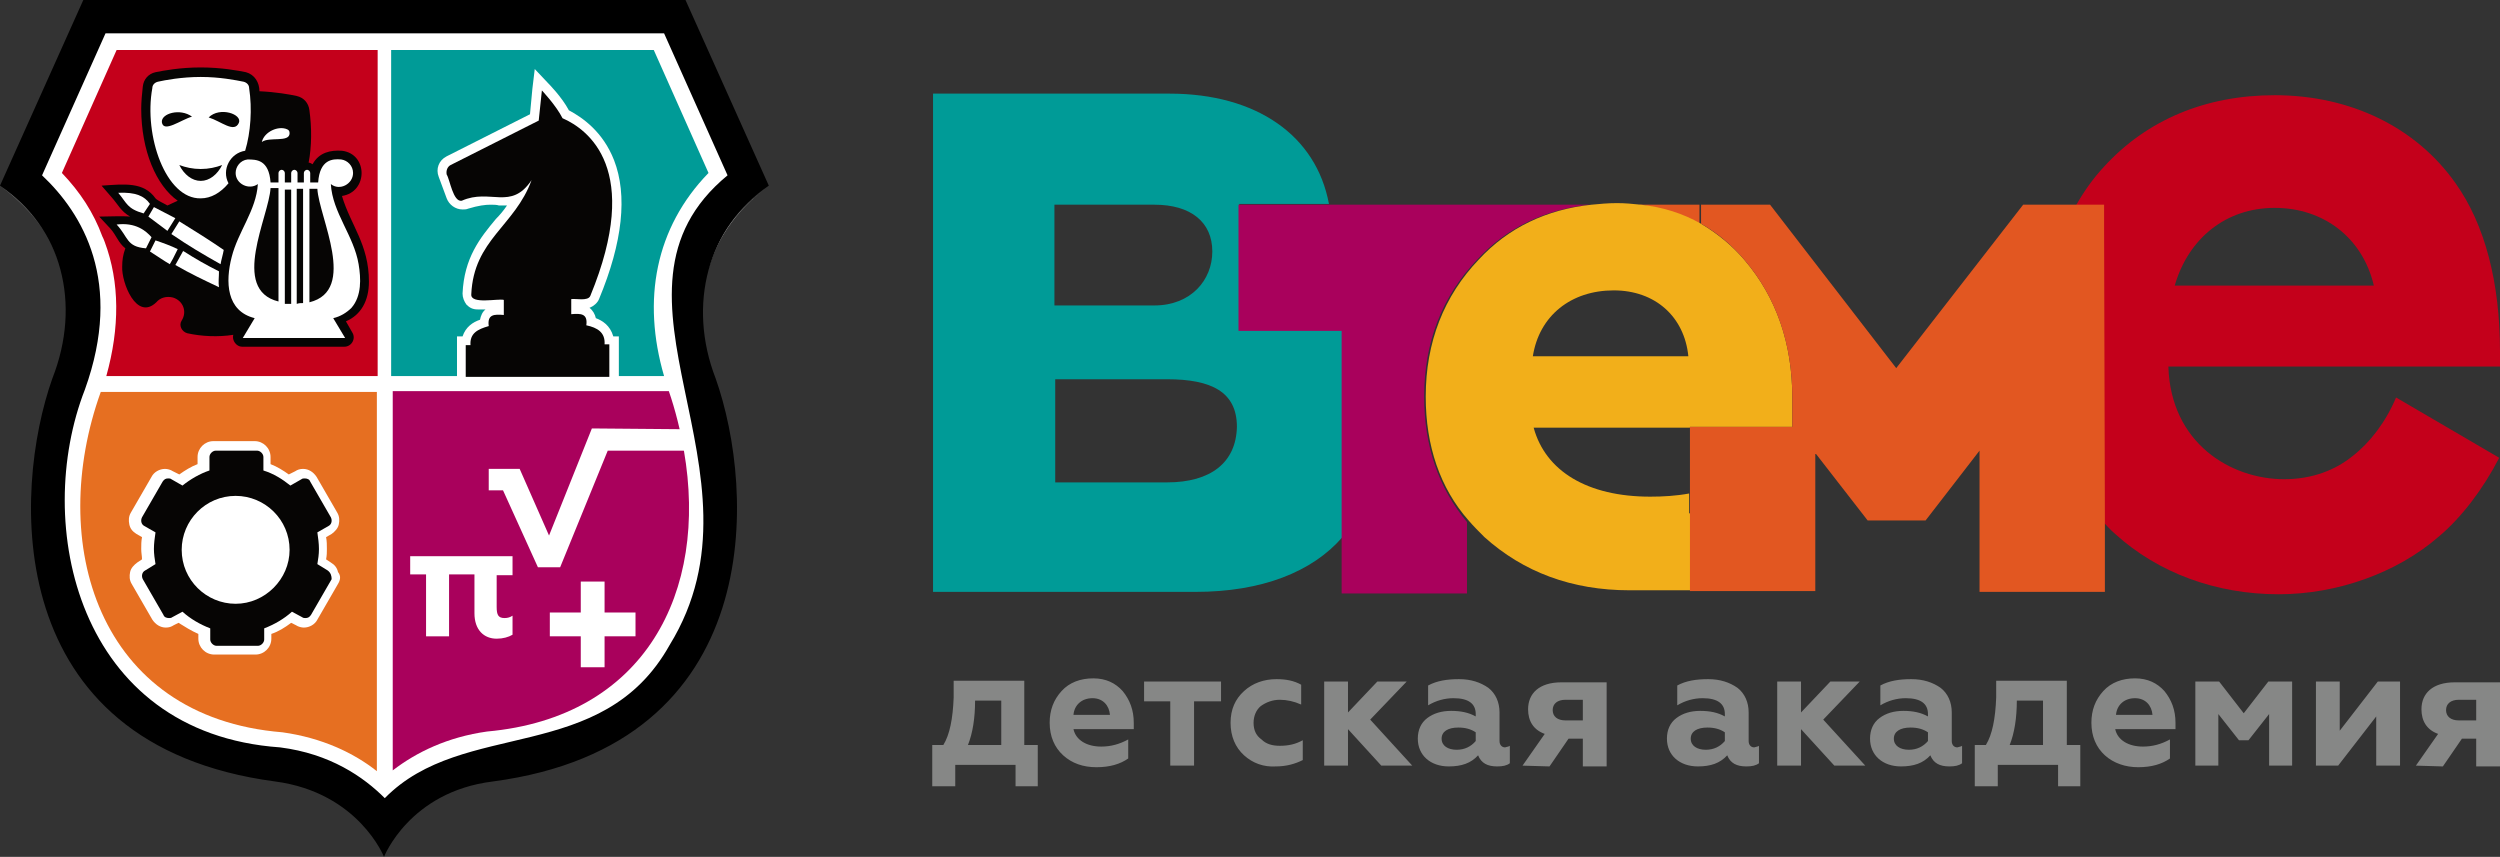 <?xml version="1.0" encoding="UTF-8"?> <!-- Generator: Adobe Illustrator 24.2.0, SVG Export Plug-In . SVG Version: 6.00 Build 0) --> <svg xmlns="http://www.w3.org/2000/svg" xmlns:xlink="http://www.w3.org/1999/xlink" id="Layer_1" x="0px" y="0px" viewBox="0 0 315.1 108" style="enable-background:new 0 0 315.1 108;" xml:space="preserve"><rect x="0" y="0" width="315.1" height="108" fill="#333333" stroke="none"/> <style type="text/css"> .st0{fill:#FFFFFF;} .st1{fill:#C4001B;} .st2{fill:#E66F21;} .st3{fill:#060504;} .st4{fill:#A9015C;} .st5{fill:#009B97;} .st6{fill:#868786;} .st7{fill:#E25721;} .st8{fill:#F2AF1A;} </style> <g> <g> <path class="st0" d="M83.9,4H13L4.8,22.4L5,22.6c5.1,4.7,10.1,13.2,5.3,26.5C6.1,59.8,7.1,73,12.8,82c4.8,7.6,12.6,12,22.4,12.7 c5.2,0.7,9.5,2.8,13,6.3l0.3,0.3l0.3-0.3c4.2-4.3,9.7-5.6,15.6-7c7.6-1.8,15.4-3.6,20.4-12.4C91.3,71,89,60.1,87,50.4 c-2.3-10.9-4.2-20.3,5-27.8l0.2-0.2L83.9,4z"></path> <g> <path class="st1" d="M12.9,29.8c0.1,0.2,0.2,0.4,0.3,0.7c1.9,5.1,1.9,10.8,0.2,16.9h34.2V6.3H14.7L7.8,21.8 C10.1,24.2,11.8,26.8,12.9,29.8"></path> <path class="st0" d="M0,23.4L0,23.4c3.4,2.5,6.5,5.9,7.7,10.7C6.5,29.4,3.5,25.9,0,23.4z"></path> <path class="st0" d="M8.2,36.7C8.1,36.1,8,35.6,7.9,35C8,35.5,8.1,36.1,8.2,36.7z"></path> <path class="st0" d="M89,35c-0.1,0.5-0.2,1.1-0.3,1.7C88.8,36.1,88.9,35.5,89,35z"></path> <path class="st0" d="M89.2,34.2c1.2-4.8,4.3-8.3,7.7-10.7l0,0C93.5,25.9,90.5,29.4,89.2,34.2z"></path> <path d="M96.9,23.4L96.9,23.4L86.4,0H10.5L0,23.4c7.8,5.2,10.3,14.9,6.6,24.3C1.6,61.8,0,93.9,34.7,98.5 c10.5,1.4,13.7,9.5,13.7,9.5s3.2-8.2,13.7-9.5c34.7-4.6,33.1-36.7,28.1-50.8C86.6,38.4,89.2,28.6,96.9,23.4z M84.4,81.3 c-8.5,15.2-26,9.2-35.9,19.3c-2.7-2.7-6.9-5.6-13.2-6.4C9.7,92.4,4.1,66,10.7,49.1c4.9-13.6-0.3-22.2-5.4-27l8-17.9h70.4l8,17.9 C73.6,37,97.8,59.5,84.4,81.3z"></path> </g> <g> <path class="st2" d="M12.7,49.4c-6.8,18.9-0.5,41,22.9,42.9c5,0.7,9,2.6,11.9,4.9V49.4H12.7z"></path> <g> <path class="st0" d="M42.6,73.6L40,78.1c-0.3,0.6-1,1-1.7,1c-0.3,0-0.7-0.1-1-0.3l-0.6-0.3c-0.8,0.6-1.6,1.1-2.5,1.4v0.6 c0,1.1-0.9,2-2,2H27c-1.1,0-2-0.9-2-2v-0.6c-0.9-0.4-1.7-0.9-2.5-1.4l-0.6,0.3c-0.3,0.2-0.6,0.3-1,0.3c-0.7,0-1.3-0.4-1.7-1 l-2.6-4.5c-0.3-0.5-0.3-1-0.2-1.5s0.5-0.9,0.9-1.2l0.6-0.4c0-0.4-0.1-0.8-0.1-1.3s0-1,0.1-1.5l-0.7-0.4 c-0.5-0.3-0.8-0.7-0.9-1.2s-0.1-1,0.2-1.5l2.6-4.5c0.3-0.6,1-1,1.7-1c0.3,0,0.7,0.1,1,0.3l0.8,0.4c0.7-0.5,1.5-1,2.3-1.3v-0.9 c0-1.1,0.9-2,2-2h5.2c1.1,0,2,0.9,2,2v0.9c0.8,0.3,1.6,0.8,2.3,1.3l0.8-0.4c0.3-0.2,0.6-0.3,1-0.3c0.7,0,1.3,0.4,1.7,1l2.6,4.5 c0.3,0.5,0.3,1,0.2,1.5s-0.5,0.9-0.9,1.2l-0.7,0.4c0.1,0.5,0.1,1,0.1,1.5c0,0.4,0,0.8-0.1,1.3l0.6,0.4c0.5,0.3,0.8,0.7,0.9,1.2 C43,72.6,42.9,73.1,42.6,73.6z"></path> <path class="st3" d="M41.3,71.9L40,71.1c0.1-0.6,0.2-1.2,0.2-1.9c0-0.7-0.1-1.4-0.2-2.1l1.4-0.8c0.4-0.2,0.5-0.7,0.3-1.1 l-2.6-4.5c-0.1-0.3-0.4-0.4-0.7-0.4c-0.1,0-0.3,0-0.4,0.1l-1.4,0.8c-1-0.8-2.1-1.5-3.4-1.9v-1.7c0-0.4-0.4-0.8-0.8-0.8h-5.2 c-0.4,0-0.8,0.4-0.8,0.8v1.7c-1.2,0.4-2.4,1.1-3.4,1.9l-1.4-0.8c-0.1-0.1-0.3-0.1-0.4-0.1c-0.3,0-0.5,0.1-0.7,0.4l-2.6,4.5 c-0.2,0.4-0.1,0.9,0.3,1.1l1.4,0.8c-0.1,0.7-0.2,1.4-0.2,2.1c0,0.6,0.1,1.3,0.2,1.9l-1.3,0.8c-0.4,0.2-0.5,0.7-0.3,1.1l2.6,4.5 c0.1,0.3,0.4,0.4,0.7,0.4c0.1,0,0.3,0,0.4-0.1l1.3-0.7c1,0.9,2.2,1.6,3.5,2.1v1.4c0,0.4,0.4,0.8,0.8,0.8h5.2 c0.4,0,0.8-0.4,0.8-0.8v-1.4c1.3-0.5,2.5-1.2,3.5-2.1l1.3,0.7c0.1,0.1,0.3,0.1,0.4,0.1c0.3,0,0.5-0.1,0.7-0.4l2.6-4.5 C41.8,72.6,41.7,72.2,41.3,71.9z M29.7,76.1c-3.7,0-6.8-3-6.8-6.8c0-3.7,3-6.8,6.8-6.8c3.7,0,6.8,3,6.8,6.8 C36.5,73,33.4,76.1,29.7,76.1z"></path> </g> </g> <g> <path class="st4" d="M86.2,56.8c-0.4-2.4-1.1-5.2-1.9-7.5H49.5v47.8c3-2.3,6.9-4.2,11.9-4.9C81.3,90.4,89.3,74.6,86.2,56.8z"></path> <path class="st0" d="M51.7,72.4h2v7.8h2.9v-7.8h3.2v4.9c0,2.1,1.2,3.2,2.8,3.2c0.8,0,1.5-0.2,2-0.5v-2.4c-0.3,0.2-0.6,0.3-1,0.3 c-0.8,0-1-0.4-1-1.4v-4h2v-2.4H51.7V72.4z"></path> <polygon class="st0" points="76.2,73.3 73.2,73.3 73.2,77.2 69.3,77.2 69.3,80.2 73.2,80.2 73.2,84.1 76.2,84.1 76.2,80.2 80.1,80.2 80.1,77.2 76.2,77.2 "></polygon> <polygon class="st0" points="86.2,54.1 74.6,54 69.2,67.5 65.5,59.1 61.6,59.1 61.6,61.8 63.4,61.8 67.8,71.5 70.6,71.5 76.6,56.8 86.7,56.8 "></polygon> </g> <g> <path class="st5" d="M89.3,21.8L82.4,6.3H49.3v41.1c0.3,0,34.4,0,34.4,0C80.9,37.8,82.6,28.7,89.3,21.8z"></path> <path class="st0" d="M75.1,40.1c-0.1-0.5-0.4-1-0.8-1.3c0.5-0.2,1-0.6,1.2-1.1c3-7.2,3.6-13.1,1.9-17.5c-1.4-3.6-4-5.4-5.7-6.3 c-0.9-1.7-2.6-3.4-2.6-3.4l-1.7-1.8l-0.3,2.5l-0.3,3.2l-10.5,5.3c-1,0.5-1.4,1.6-1,2.6l1,2.7c0.3,0.8,1.1,1.4,2,1.4 c0.2,0,0.5,0,0.7-0.1c1.3-0.4,2.2-0.5,2.8-0.5c0.4,0,0.8,0,1.1,0.1c0.3,0,0.7,0,1,0l0,0c-0.4,0.6-0.9,1.2-1.4,1.7 c-2,2.4-4,4.9-4.2,9.4c0,0.5,0.2,1,0.5,1.4c0.4,0.4,0.8,0.6,1.4,0.6h1c-0.4,0.3-0.6,0.8-0.7,1.3c-0.9,0.3-1.8,0.9-2.2,2.1h-0.7 v1.2v4.5H78v-4.5v-1.2h-0.7C76.9,41,75.9,40.4,75.1,40.1z"></path> <path class="st3" d="M76.8,43.4h-0.6c0.1-1.5-0.9-2.1-2.3-2.4c0.2-1.5-0.7-1.5-1.9-1.4v-1.9c0.5-0.1,2.1,0.3,2.4-0.4 c6.6-16-0.3-21-3.5-22.4c-0.8-1.6-2.6-3.5-2.6-3.5l-0.4,3.8l-11.1,5.6c-0.4,0.2-0.6,0.7-0.5,1.2c0.4,0.6,0.8,3.5,1.9,3.3 c3.6-1.6,6.2,1.3,8.8-2.6c-2.1,5.8-7.3,7.5-7.6,14.4c-0.1,1.3,3.4,0.5,4.1,0.7v1.9c-1.2-0.1-2.1-0.1-1.9,1.4 c-1.4,0.4-2.4,0.9-2.3,2.4h-0.6v4h18.1V43.4L76.8,43.4z"></path> </g> <g> <g> <path class="st3" d="M46.5,35.5c0-4.7-2.3-7.1-3.4-10.8c3.3-0.5,3.3-5.3,0-5.7c-1.4-0.1-2.9,0.2-3.7,1.7 c-0.2-0.1-0.3-0.2-0.5-0.2c0.4-2.1,0.4-4.4,0.1-6.6c-0.1-0.9-0.7-1.6-1.6-1.8c-0.9-0.2-2.6-0.5-4.7-0.6c0-1.1-0.6-2.1-1.7-2.4 c-1-0.2-3.1-0.6-5.7-0.6s-4.7,0.4-5.7,0.6c-0.9,0.2-1.5,0.9-1.6,1.8c-0.1,0.8-0.2,2-0.2,2.8c0,5.3,1.9,9.7,4.6,11.6 c-0.4,0.2-0.9,0.4-1.3,0.6c-0.5-0.3-1-0.5-1.4-0.8L19.6,25c-1.5-2.1-3.9-1.8-6.8-1.6l1.3,1.5c0.8,0.9,1.1,1.7,2.3,2.4 c-1-0.1-2.8,0-3.9,0l1.4,1.5c0.8,0.9,1,1.8,1.9,2.5c-0.3,0.8-0.4,1.5-0.4,2.3c-0.1,2,1.8,6.9,4.3,4.5c0.5-0.6,1.3-0.8,2.1-0.6 c1.3,0.4,1.8,1.8,1.1,2.9c-0.4,0.6,0,1.4,0.7,1.6c1.8,0.4,3.9,0.5,5.8,0.2c-0.2,0.7,0.4,1.5,1.1,1.5h12.9c0.9,0,1.5-1,1-1.8 l-0.8-1.4C45.5,39.7,46.5,37.9,46.5,35.5z"></path> </g> <g> <path class="st0" d="M18.4,31.3l0.7-1.4c-0.7-0.8-2-1.9-4.4-1.6C16.2,29.9,15.9,31.1,18.4,31.3z"></path> <path class="st0" d="M23.2,31.7c0,0-0.1,0-0.1-0.1l-1,1.8c1.9,1.1,3.6,1.9,5.5,2.8c-0.1-0.6,0-1.3,0-2 C26,33.4,24.6,32.6,23.2,31.7z"></path> <path class="st0" d="M21.8,32.6l0.6-1.2c-0.8-0.4-1.9-0.8-2.8-1.1l-0.7,1.4c0.8,0.5,1.8,1.2,2.5,1.6L21.8,32.6z"></path> <path class="st0" d="M19.4,26.1l-0.7,1.2c0.7,0.5,1.7,1.3,2.4,1.8l1-1.6C21.3,27.1,20.2,26.5,19.4,26.1z"></path> <path class="st0" d="M18.1,26.9l0.8-1.2c-0.7-1-1.8-1.5-4-1.4C16,25.6,16,26.3,18.1,26.9z"></path> <path class="st0" d="M22.6,27.9l-1,1.6c2.2,1.5,3.9,2.5,6.2,3.8c0.1-0.6,0.3-1.2,0.4-1.8C26.3,30.2,24.7,29.2,22.6,27.9z"></path> <path class="st0" d="M36.2,16.3c-1.1-0.5-2.9,0.3-3.2,1.6c0.9-0.7,3.5,0.1,3.5-1.1l0,0C36.5,16.5,36.4,16.4,36.2,16.3z"></path> <path class="st0" d="M25.3,25c1.3,0,2.5-0.7,3.5-1.9c-0.9-1.7,0.2-3.8,2.1-4.1c0.7-2.3,0.9-5.3,0.5-7.9c0-0.4-0.3-0.7-0.7-0.8 c-1-0.2-3-0.6-5.4-0.6s-4.5,0.4-5.4,0.6c-0.4,0.1-0.7,0.4-0.7,0.8C18.1,17.1,20.9,25.1,25.3,25z M25.3,22.8 c-1.1,0-2.1-0.8-2.7-2c0.8,0.3,1.7,0.5,2.7,0.5s1.9-0.2,2.7-0.5C27.4,22,26.4,22.8,25.3,22.8z M30.1,15.5 c-0.6,1.3-2.2-0.2-3.8-0.7C27.7,13.4,30.6,14.4,30.1,15.5z M20.4,15.4c-0.1-1.1,2.3-1.8,3.8-0.7C22.8,15.1,20.6,16.8,20.4,15.4z "></path> <path class="st0" d="M44.3,38.8c1.3-1.5,1.2-3.7,0.9-5.5c-0.6-3.6-3.3-6.5-3.5-10.1c1.1,0.9,2.8,0,2.8-1.4 c0-0.9-0.7-1.6-1.5-1.7c-1.1-0.1-2.7,0-2.9,2.9h-1v-1.2c0-0.2-0.2-0.4-0.4-0.4s-0.4,0.2-0.4,0.4V23h-0.8v-1.2 c0-0.2-0.2-0.4-0.4-0.4s-0.4,0.2-0.4,0.4V23h-0.8v-1.2c0-0.2-0.2-0.4-0.4-0.4s-0.4,0.2-0.4,0.4V23h-1c-0.2-2.9-1.8-2.9-2.9-2.9 c-0.9,0.1-1.5,0.9-1.5,1.7c0,1.4,1.7,2.2,2.8,1.4c-0.2,3.3-2.5,6-3.3,9.2c-0.8,3.1-0.7,6.8,2.9,7.7l-1.5,2.5h12.9L42,40.1 C42.9,39.9,43.7,39.4,44.3,38.8z M40,23.8c0.2,3.6,5.1,12.8-1,14.3V24.3v-0.5H40z M38.2,23.8v0.5v13.9c-0.3,0-0.5,0-0.8,0.1 V23.8H38.2z M36.7,23.8v14.5c-0.3,0-0.5,0-0.8,0V23.9h0.8V23.8z M35.1,38c-6.1-1.5-1.2-10.7-1-14.3h1V38z"></path> </g> </g> </g> <g> <path class="st6" d="M117.5,99.1v-5.2h1.4c0.8-1.3,1.2-3.3,1.3-6v-2.1h8.9v8.1h1.7v5.2H128v-2.7h-7.6v2.7H117.5z M126.2,93.9v-5.6 h-3.3c0,2.2-0.3,4.1-0.9,5.6H126.2z M134,95.2c-1.1-1-1.7-2.4-1.7-4.1c0-1.6,0.5-2.9,1.5-4s2.4-1.6,4-1.6s2.8,0.6,3.7,1.6 c0.9,1.1,1.4,2.4,1.4,4v0.8h-7.6c0.3,1.4,1.7,2.2,3.5,2.2c1.2,0,2.3-0.3,3.4-0.9v2.4c-1,0.7-2.3,1.1-4,1.1 C136.5,96.7,135.1,96.2,134,95.2z M139.9,90.1c-0.1-1.2-0.9-2.1-2.2-2.1c-1.4,0-2.3,0.9-2.4,2.1H139.9z M147.5,96.5v-8.1h-3.3 v-2.5h9.7v2.5h-3.4v8.1H147.5z M156.8,95.2c-1.1-1-1.7-2.4-1.7-4.1s0.6-3,1.7-4s2.5-1.5,4.1-1.5c1.2,0,2.2,0.2,3.1,0.7v2.5 c-0.9-0.4-1.8-0.6-2.7-0.6s-1.7,0.3-2.4,0.8c-0.6,0.5-0.9,1.3-0.9,2.1c0,0.9,0.3,1.6,1,2.1c0.6,0.6,1.4,0.8,2.3,0.8 c1.1,0,2-0.2,2.9-0.7v2.5c-1,0.5-2.1,0.8-3.4,0.8C159.3,96.7,157.9,96.2,156.8,95.2z M166.9,96.5V85.9h3v3.9l3.7-3.9h3.7l-4.6,4.8 l5.3,5.8h-3.9l-4.2-4.6v4.6L166.9,96.5L166.9,96.5z M190.3,94v2.2c-0.4,0.3-0.9,0.4-1.6,0.4c-1.2,0-2-0.4-2.4-1.4 c-0.9,1-2.1,1.4-3.7,1.4c-2.3,0-3.9-1.4-3.9-3.5c0-1.1,0.4-2,1.2-2.6s1.8-0.9,3-0.9s2.2,0.2,3.1,0.7V90c0-1.3-0.9-2-2.8-2 c-1.1,0-2.2,0.3-3.2,0.9v-2.5c1.1-0.6,2.4-0.8,3.9-0.8s2.7,0.4,3.7,1.1c0.9,0.7,1.4,1.8,1.4,3.1v3.6c0,0.5,0.3,0.8,0.7,0.8 C190,94.1,190.2,94.1,190.3,94z M186,92.3c-0.6-0.4-1.3-0.6-2.2-0.6c-1.3,0-2.1,0.5-2.1,1.4s0.8,1.4,1.9,1.4c1,0,1.8-0.4,2.4-1.1 L186,92.3L186,92.3z M191.9,96.5l2.8-4c-1.4-0.5-2.1-1.6-2.1-3.1c0-2,1.4-3.4,4.2-3.4h5.7v10.6h-3v-3.5h-1.8l-2.4,3.5L191.9,96.5 L191.9,96.5z M199.5,90.8v-2.6h-2.2c-1,0-1.6,0.5-1.6,1.3s0.6,1.3,1.6,1.3L199.5,90.8L199.5,90.8z M221.7,94v2.2 c-0.4,0.3-0.9,0.4-1.6,0.4c-1.2,0-2-0.4-2.4-1.4c-0.9,1-2.1,1.4-3.7,1.4c-2.3,0-3.9-1.4-3.9-3.5c0-1.1,0.4-2,1.2-2.6 s1.8-0.9,3-0.9s2.2,0.2,3.1,0.7V90c0-1.3-0.9-2-2.8-2c-1.1,0-2.2,0.3-3.2,0.9v-2.5c1.1-0.6,2.4-0.8,3.9-0.8s2.7,0.4,3.7,1.1 c0.9,0.7,1.4,1.8,1.4,3.1v3.6c0,0.5,0.3,0.8,0.7,0.8C221.4,94.1,221.6,94.1,221.7,94z M217.4,92.3c-0.6-0.4-1.3-0.6-2.2-0.6 c-1.3,0-2.1,0.5-2.1,1.4s0.8,1.4,1.9,1.4c1,0,1.8-0.4,2.4-1.1L217.4,92.3L217.4,92.3z M224,96.5V85.9h3v3.9l3.7-3.9h3.7l-4.6,4.8 l5.3,5.8h-3.9l-4.2-4.6v4.6L224,96.5L224,96.5z M247.3,94v2.2c-0.4,0.3-0.9,0.4-1.6,0.4c-1.2,0-2-0.4-2.4-1.4 c-0.9,1-2.1,1.4-3.7,1.4c-2.3,0-3.9-1.4-3.9-3.5c0-1.1,0.4-2,1.2-2.6s1.8-0.9,3-0.9s2.2,0.2,3.1,0.7V90c0-1.3-0.9-2-2.8-2 c-1.1,0-2.2,0.3-3.2,0.9v-2.5c1.1-0.6,2.4-0.8,3.9-0.8s2.7,0.4,3.7,1.1c0.9,0.7,1.4,1.8,1.4,3.1v3.6c0,0.5,0.3,0.8,0.7,0.8 C247,94.1,247.2,94.1,247.3,94z M243,92.3c-0.6-0.4-1.3-0.6-2.2-0.6c-1.3,0-2.1,0.5-2.1,1.4s0.8,1.4,1.9,1.4c1,0,1.8-0.4,2.4-1.1 L243,92.3L243,92.3z M248.9,99.1v-5.2h1.4c0.8-1.3,1.2-3.3,1.3-6v-2.1h8.9v8.1h1.7v5.2h-2.8v-2.7h-7.6v2.7H248.9z M257.5,93.9 v-5.6h-3.3c0,2.2-0.3,4.1-0.9,5.6H257.5z M265.3,95.2c-1.1-1-1.7-2.4-1.7-4.1c0-1.6,0.5-2.9,1.5-4s2.4-1.6,4-1.6s2.8,0.6,3.7,1.6 c0.9,1.1,1.4,2.4,1.4,4v0.8h-7.6c0.3,1.4,1.7,2.2,3.5,2.2c1.2,0,2.3-0.3,3.4-0.9v2.4c-1,0.7-2.3,1.1-4,1.1 C267.9,96.7,266.4,96.2,265.3,95.2z M271.3,90.1c-0.1-1.2-0.9-2.1-2.2-2.1c-1.4,0-2.3,0.9-2.4,2.1H271.3z M276.7,96.5V85.9h3 l3.1,4l3.1-4h3v10.6H286V90l-2.6,3.3h-1.2l-2.6-3.3v6.5H276.7z M291.9,96.5V85.9h3v6.2l4.8-6.2h2.8v10.6h-3v-6.2l-4.8,6.2H291.9z M304.5,96.5l2.8-4c-1.4-0.5-2.1-1.6-2.1-3.1c0-2,1.4-3.4,4.2-3.4h5.7v10.6h-3v-3.5h-1.8l-2.4,3.5L304.5,96.5L304.5,96.5 L304.5,96.5z M312.1,90.8v-2.6h-2.2c-1,0-1.6,0.5-1.6,1.3s0.6,1.3,1.6,1.3L312.1,90.8L312.1,90.8z"></path> <g> <path class="st7" d="M214.2,28.2v-2.4h3.1h4.4l0,0h-3.1h-12C209.4,26.2,211.9,27,214.2,28.2z"></path> <path class="st1" d="M302,50.1c-1.3,3.1-3.3,5.7-5.5,7.4c-2.1,1.7-5,2.9-8.6,2.9c-6.7,0-14.3-4.5-14.6-14.2H312h3.1v-1.9 c0-8.7-1.9-16-5.6-21.2c-5-7.1-13.3-11.1-22.8-11.1c-8.7,0-16.1,3.1-21.5,9c-1.4,1.5-2.6,3.2-3.6,5h0.4h1.5h1.5v3.1v36.6 c0.5,0.5,1,1.1,1.6,1.6c5.4,4.9,12.7,7.6,20.6,7.6c7.4,0,14.9-2.7,20.1-7.2c2.9-2.4,5.7-6.1,7.7-10L302,50.1z M274.1,36 c1.7-5.9,6.4-9.8,12.6-9.8s11.1,3.8,12.5,9.8H274.1z"></path> <path class="st5" d="M169.2,41.6h-9.9h-3.1v-3.1v-9.7v-3.1h3.1h1h7.2c-1.6-8.6-9.1-13.9-20.1-13.9h-26.7h-3.1v3.1v56.6v3.1h3.1 h29.4c0.2,0,0.4,0,0.6,0c8.3,0,14.7-2.5,18.5-6.9V41.6z M147.1,60.8H133v-13h14.1c5.6,0,8.8,1.6,8.8,6 C155.8,58.3,152.6,60.8,147.1,60.8z M132.9,38.5V25.8h12.6c4.6,0,7.3,2.2,7.3,5.9c0,3.6-2.7,6.8-7.3,6.8H132.9L132.9,38.5z"></path> <path class="st4" d="M179.5,50c0-6.8,2.2-12.6,6.7-17.3c3.7-4,8.5-6.3,14.2-6.9h-25.2h-7.8h-7.2h-1h-3.1v3.1v9.7v3.1h3.1h9.9 v26.1v3.9v3.1h3.1h9.6h3.1v-3.1v-5.9C181.3,61.5,179.5,56.2,179.5,50z"></path> <path class="st8" d="M212.9,64.7v-2.5c-1.6,0.3-3.3,0.4-4.9,0.4c-7.9,0-13.2-3.2-14.7-8.7H213v-0.1h3.1h9.6h0.2v-3.7 c0-6.8-2-12.6-6-17.3c-1.6-1.9-3.5-3.4-5.5-4.6c-2.3-1.3-4.8-2.1-7.6-2.4c-1-0.1-1.9-0.2-3-0.2s-2.2,0.1-3.2,0.2 c-5.7,0.6-10.5,2.9-14.2,6.9c-4.4,4.6-6.7,10.4-6.7,17.3c0,6.2,1.8,11.5,5.4,15.6c0.6,0.7,1.3,1.4,2,2.1c4.9,4.4,11,6.7,18.3,6.7 c2.4,0,5.1,0,7.7,0v-2.8v-6.9C213.1,64.7,212.9,64.7,212.9,64.7z M193.2,44.9c0.8-5.1,4.8-8.3,10.2-8.3c5.2,0,8.9,3.3,9.4,8.3 H193.2z"></path> <path class="st7" d="M265.2,28.9v-3.1h-1.5h-1.5h-0.4h-1.1H255l-16,20.6l-15.9-20.6h-1.2h-4.4h-3.1v2.4c2.1,1.2,3.9,2.7,5.5,4.6 c4,4.7,6,10.6,6,17.3v3.7h-0.2h-9.6H213v0.1v2.9v4.7v0.6v2.5v6.9v2.8v0.2h3.1h9.6h3.1v-3.1v-6.9v-3.1v-4.3l6.6,8.5h7.3l6.8-8.8 v14.7v3.1h3.1h9.6h3.1v-3.1v-6.1L265.2,28.9L265.2,28.9z"></path> </g> </g> </g> </svg> 